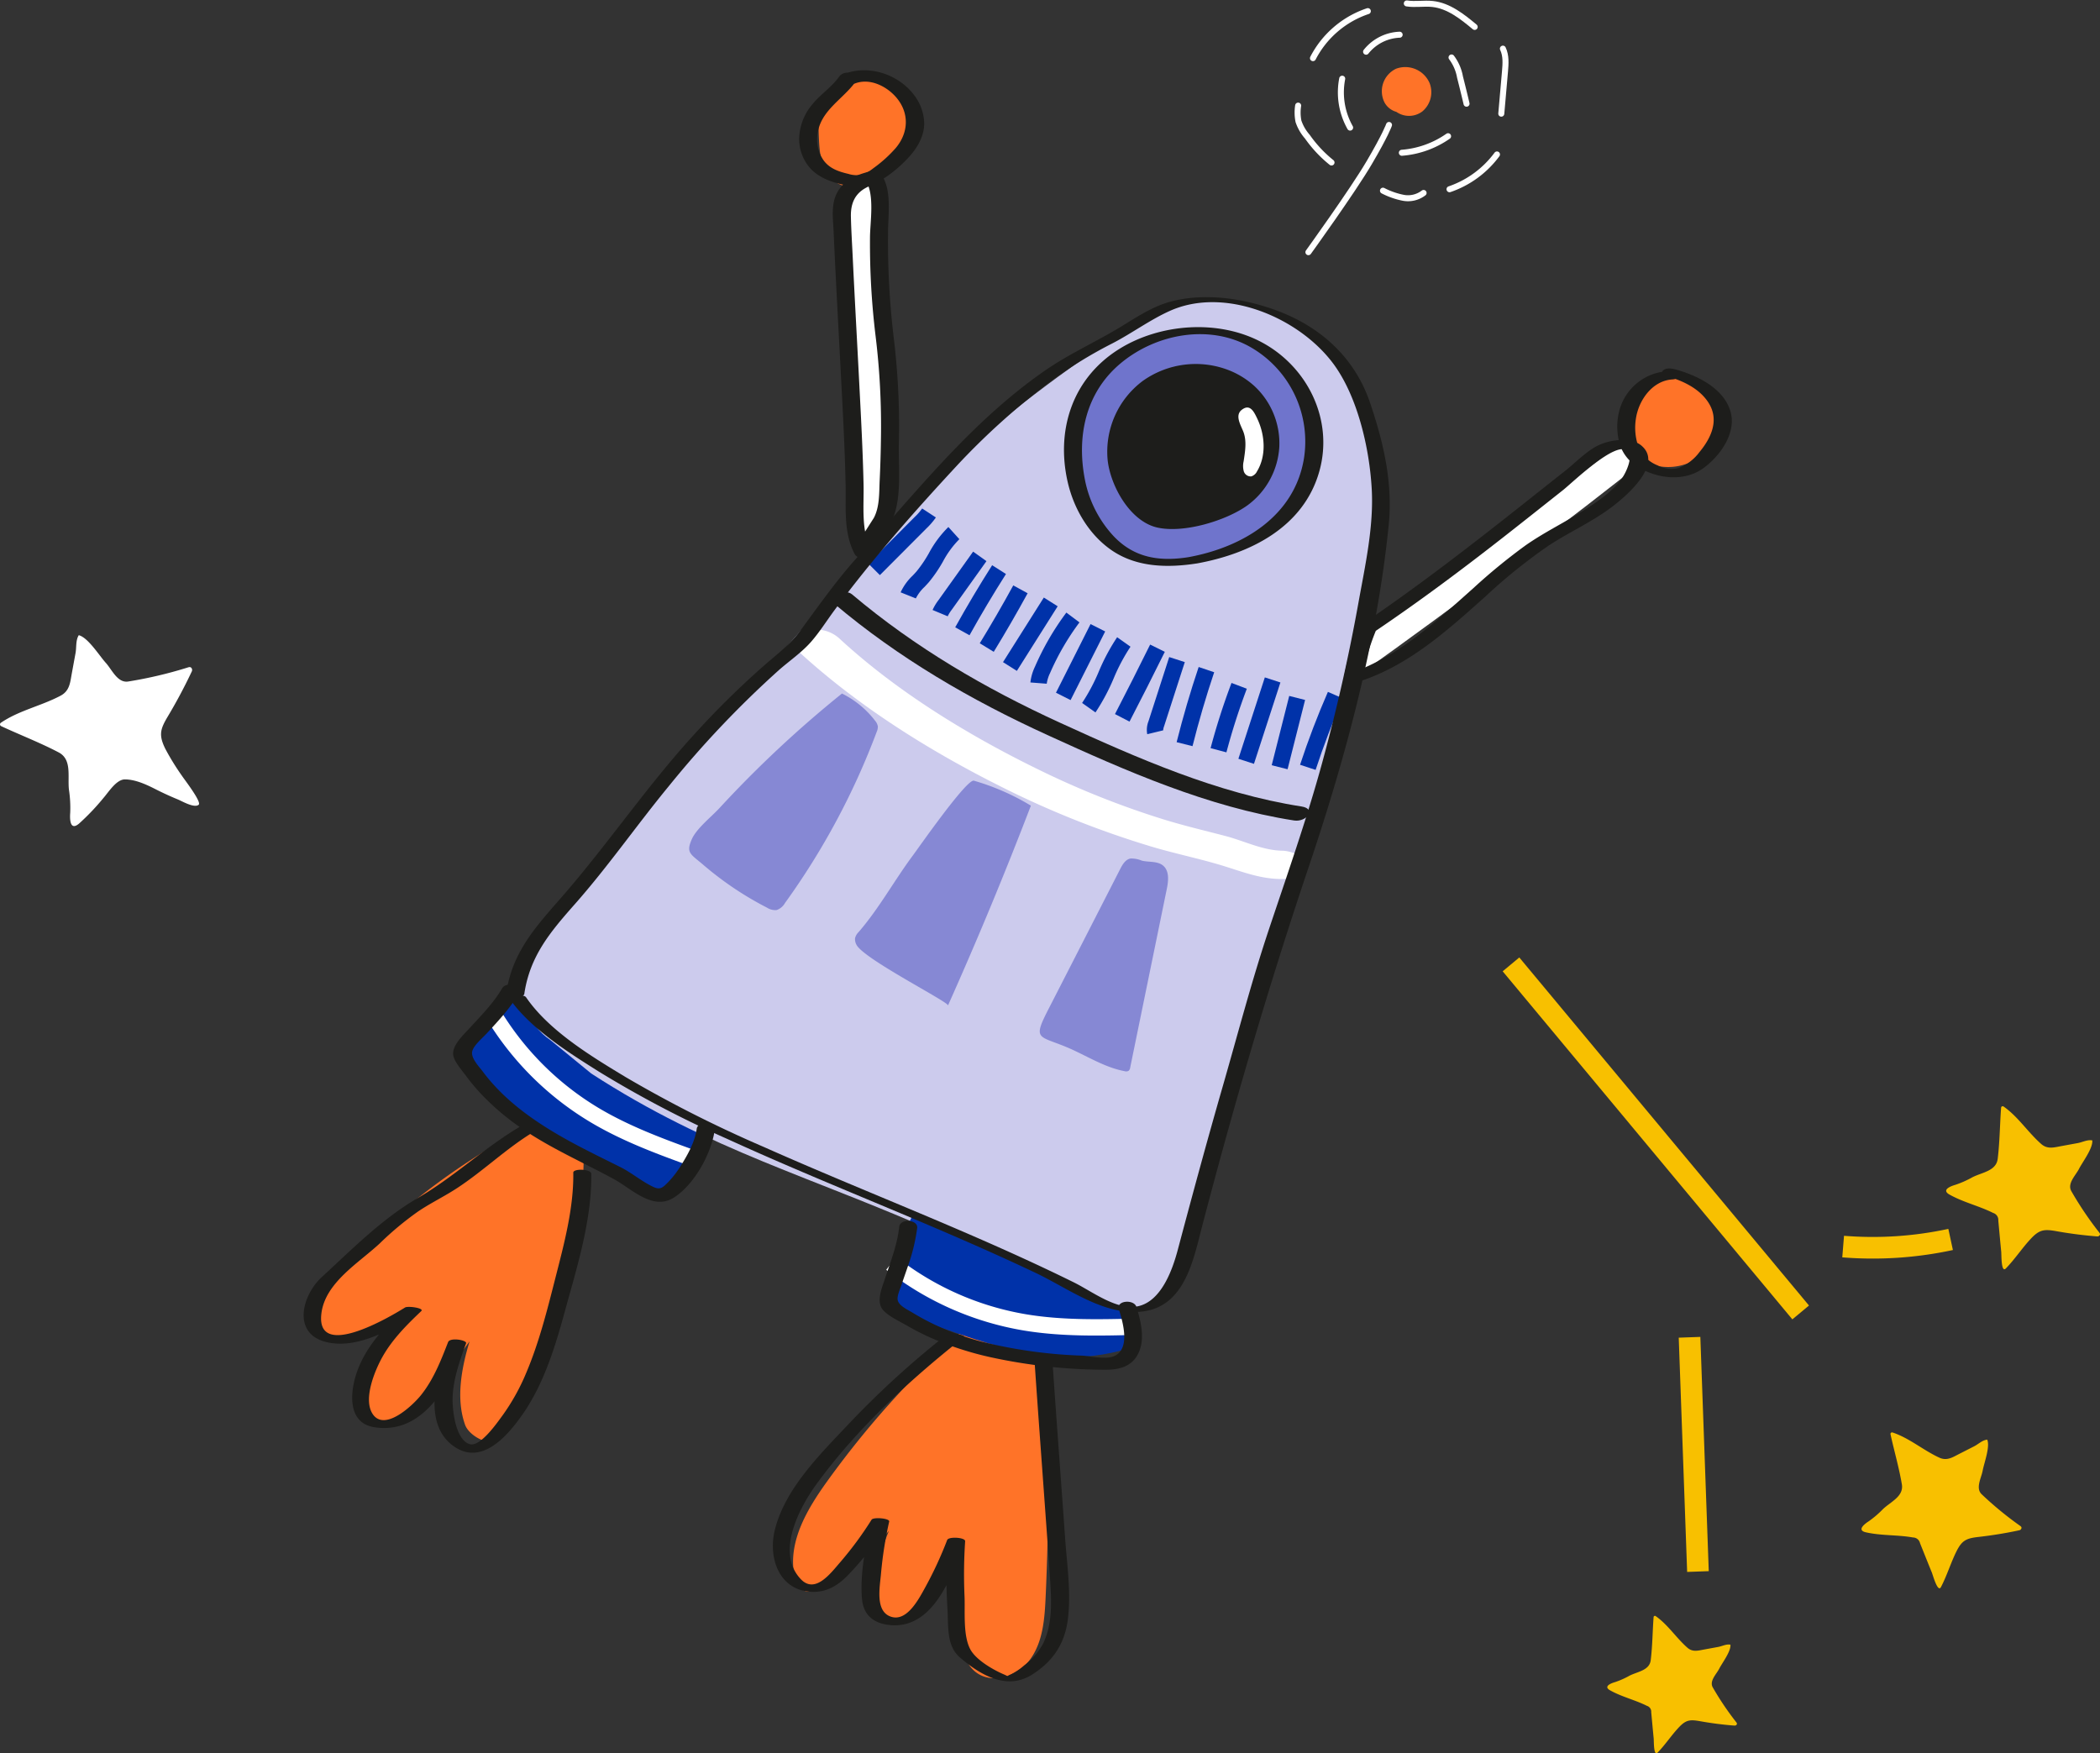<svg xmlns="http://www.w3.org/2000/svg" xmlns:xlink="http://www.w3.org/1999/xlink" width="561.507" height="468.831" viewBox="0 0 561.507 468.831"><rect x="0" y="0" width="561.507" height="468.831" fill="#333333" stroke="none"/><defs><clipPath id="a"><path d="M1078.425,67.963c1.146-3.38,3.433-5.417,5.925-16.434,6.934-30.651,10.4-48.023,19.555-78.085,10.4-34.146,25.249-65.165,28.8-101.368,1.5-15.273.624-35.959-8.561-48.254-12.433-16.641-37.087-27.556-58.318-12.527-16.955,12-33.854,23.607-48.563,38.276-18.813,18.76-36.01,40.071-53.789,59.617C956.862-83.546,904.43-22.569,902.7-17.4c-2.111,6.3,3.219,16.1,8.348,19.432l11.064,9.051c31.913,20.711,59.1,27.6,93.849,43.125,15.043,6.719,29.281,13.188,44.518,19.452C1068.661,77.02,1077.444,70.854,1078.425,67.963Z" fill="#cccbed"/></clipPath></defs><g transform="translate(-3364 1172.918)"><g transform="translate(2599.974 -896.951)"><path d="M814.931-95.642q-2.72,5.691-5.956,11.115c-2.082,3.49-2.581,5.028-.768,8.75a66.8,66.8,0,0,0,4.5,7.3c.653.993,5.309,6.98,4.439,7.7-1.174.972-4.425-.954-5.582-1.43q-3.014-1.238-5.922-2.715c-2.461-1.251-5.364-2.612-8.2-2.635-2.288-.018-4.36,3.37-5.774,4.989a62.078,62.078,0,0,1-6.511,6.829c-2.546,2.148-2.466-1.538-2.355-2.917a32.765,32.765,0,0,0-.347-6.194c-.386-3.561.851-8.041-2.737-9.926-4.962-2.606-10.295-4.655-15.39-7.028a.517.517,0,0,1-.071-.894c4.812-3.292,10.8-4.5,15.976-7.245,2.419-1.286,2.546-3.493,2.994-5.954q.5-2.73,1-5.46c.286-1.568,0-3.377.864-4.763,2.5.648,5.5,5.5,7.227,7.4,1.654,1.826,3.133,5.446,6,4.986a113.46,113.46,0,0,0,15.941-3.756c.315-.1.67-.2.942.123a.893.893,0,0,1,.1.955C815.173-96.151,815.052-95.9,814.931-95.642Z" fill="#fff"/><path d="M1043.612,151.084c-.26,5.682-.692,11.685-3.926,16.364s-10.29,7.192-14.771,3.689c-3.157-2.468-3.962-6.858-4.283-10.852-.945-11.774-3.718-13.436-.235-24.723-2.294,10.639-3.411,10.346-10.814,18.325-2.8,3.019-8.217,5.555-10.435,2.085a6.641,6.641,0,0,1-.8-3.177,42.941,42.941,0,0,1,14.02-34.378,82.121,82.121,0,0,1-28.4,29.864c-1.372.851-2.977,1.693-4.528,1.245-1.831-.528-2.718-2.6-3.059-4.473-1.615-8.883,3.483-17.5,8.753-24.833a251.208,251.208,0,0,1,41.307-44.786c14.976-12.719,17.246,9.155,17.516,18.476C1044.507,112.974,1044.482,132.029,1043.612,151.084Z" fill="#ff7328"/><path d="M852.783,65.964c-2.132,2.333-4.28,4.831-5.087,7.887s.159,6.815,2.981,8.239c2.161,1.091,4.76.578,7.089-.087,7.475-2.138,10.052-2.727,16.3-7.351-6.2,5.909-7.111,9.737-11.56,17.057-2.352,3.869-4.1,9.634-.442,12.3,3.354,2.441,7.973-.22,11.073-2.977a109.651,109.651,0,0,0,16.438-18.32c-2.138,7.142-3.705,15.315-1.183,22.331.8,2.22,4.007,4.316,6.356,4.524,2.274.2,4.079-1.805,5.389-3.674,16.527-23.6,21.75-59.157,19.47-87.418A187.807,187.807,0,0,0,852.783,65.964Z" fill="#ff7328"/><path d="M907.587-15.963C903.131-11.88,900-7.865,895.559-3.77l-5.41,6.741a54.741,54.741,0,0,0-4.38,4.337,22.468,22.468,0,0,0,3.988,4.386,353.988,353.988,0,0,0,51.888,33.4c12.3-24.937,3.953-5.851,16.253-30.787Z" fill="#0032a9"/><path d="M1001.134-138.69l-6.457,10.116c-.065-4.3-1.279-18.667-1.287-22.894-.023-10.163-.045-20.672-.838-30.935-.212-2.745-.446-5.49-.68-8.239-1.15-13.522-2.339-27.505-.913-41.432l7.623.78c-1.354,13.214-.195,26.832.925,40,.235,2.768.471,5.534.684,8.3.815,10.55.838,21.205.861,31.509C1001.061-147.282,1001.07-142.936,1001.134-138.69Z" fill="#fff"/><path d="M1126.495-94.9l-4.449-6.239c27.946-19.926,55.748-40.866,82.634-62.236l4.767,6C1182.458-135.927,1154.548-114.907,1126.495-94.9Z" fill="#fff"/><path d="M994.231-226.878c-2.879,1.991-7.117.261-9.021-2.677s-2.106-6.626-2.25-10.124c-.2-4.736-.066-10.224,3.645-13.172a9.87,9.87,0,0,1,3.929-1.789c7.429-1.725,15.729,3.789,17.019,11.3s-4.7,15.482-12.277,16.332c-1.456.163-3.066.147-4.174,1.105Z" fill="#ff7328"/><path d="M1199.95-169.051a12.823,12.823,0,0,1,4.339-4.34c3.369-2.114,7.81-2.9,11.356-1.1,2.633,1.338,4.434,3.879,5.865,6.463,1.328,2.395,2.461,5.087,2.07,7.8-.614,4.261-4.777,7.135-8.9,8.378a14.416,14.416,0,0,1-6.822.59C1200.322-152.7,1196.19-162.55,1199.95-169.051Z" fill="#ff7328"/><path d="M949.939,36.305c-9.453-3.413-19.228-6.942-28.106-12.25a81.184,81.184,0,0,1-28.225-28.42l3.774-2.22a76.794,76.794,0,0,0,26.7,26.881c8.517,5.091,18.089,8.548,27.347,11.891Z" fill="#fff"/><path d="M1137.684-245.982a5.215,5.215,0,0,1-3.4-2.474,6.654,6.654,0,0,1,3.036-9.134,7.075,7.075,0,0,1,8.973,3.877,6.711,6.711,0,0,1-1.953,7.54,5.9,5.9,0,0,1-7.608-.42Z" fill="#ff7328"/><path d="M1078.425,67.963c1.146-3.38,3.433-5.417,5.925-16.434,6.934-30.651,10.4-48.023,19.555-78.085,10.4-34.146,25.249-65.165,28.8-101.368,1.5-15.273.624-35.959-8.561-48.254-12.433-16.641-37.087-27.556-58.318-12.527-16.955,12-33.854,23.607-48.563,38.276-18.813,18.76-36.01,40.071-53.789,59.617C956.862-83.546,904.43-22.569,902.7-17.4c-2.111,6.3,3.219,16.1,8.348,19.432l11.064,9.051c31.913,20.711,59.1,27.6,93.849,43.125,15.043,6.719,29.281,13.188,44.518,19.452C1068.661,77.02,1077.444,70.854,1078.425,67.963Z" fill="#cccbed"/><g clip-path="url(#a)"><path d="M1051.559-151.556a32.54,32.54,0,0,1,12.925-29.235,33.614,33.614,0,0,1,31.824-3.9,30.833,30.833,0,0,1,9.246,5.744,28.8,28.8,0,0,1,9.222,22.536,28.8,28.8,0,0,1-11.649,21.383c-7.818,5.68-23.512,10.447-33.287,8.236C1059.766-129.069,1052.618-142.112,1051.559-151.556Z" fill="#6f74cc"/><path d="M1060.2-152.884a23.626,23.626,0,0,1,9.384-21.224,24.4,24.4,0,0,1,23.1-2.831,22.388,22.388,0,0,1,6.713,4.17,20.9,20.9,0,0,1,6.694,16.361,20.9,20.9,0,0,1-8.456,15.524c-5.676,4.123-17.07,7.584-24.167,5.979C1066.158-136.559,1060.968-146.028,1060.2-152.884Z" fill="#1d1d1b"/><path d="M992.676-128.529l-2.921-3.261a155.707,155.707,0,0,0,15.2-15.674l3.35,2.82A160.274,160.274,0,0,1,992.676-128.529Z" fill="#0032a9"/><path d="M999.292-122.185l-3.1-3.092,12.427-12.465A15.141,15.141,0,0,0,1010.6-140l3.666,2.4a18.894,18.894,0,0,1-2.544,2.95Z" fill="#0032a9"/><path d="M1008.907-115.954l-4.067-1.622a14.408,14.408,0,0,1,3.221-4.475c.359-.38.719-.76,1.058-1.152a34,34,0,0,0,3.289-4.863,28.993,28.993,0,0,1,5.2-6.978l2.936,3.249a25.355,25.355,0,0,0-4.381,5.975,37.777,37.777,0,0,1-3.735,5.481c-.381.441-.785.869-1.19,1.3A10.859,10.859,0,0,0,1008.907-115.954Z" fill="#0032a9"/><path d="M1017.426-111.174l-4.043-1.684a13.325,13.325,0,0,1,1.57-2.624l9.271-12.982,3.563,2.544-9.271,12.983A9.724,9.724,0,0,0,1017.426-111.174Z" fill="#0032a9"/><path d="M1023.258-106.1l-3.827-2.128c3.115-5.6,6.44-11.189,9.88-16.6l3.695,2.349C1029.612-117.139,1026.332-111.628,1023.258-106.1Z" fill="#0032a9"/><path d="M1029.736-101.673,1026-103.959c3.095-5.054,6.108-10.26,8.957-15.473l3.841,2.1C1035.917-112.057,1032.867-106.788,1029.736-101.673Z" fill="#0032a9"/><rect width="20.433" height="4.379" transform="translate(1032.216 -98.911) rotate(-57.721)" fill="#0032a9"/><path d="M1043.905-93.143l-4.365-.338a13.116,13.116,0,0,1,1.234-4.251,72.351,72.351,0,0,1,8.379-14.433l3.507,2.621a67.907,67.907,0,0,0-7.87,13.558A9.478,9.478,0,0,0,1043.905-93.143Z" fill="#0032a9"/><rect width="20.552" height="4.378" transform="matrix(0.45, -0.893, 0.893, 0.45, 1046.375, -90.738)" fill="#0032a9"/><path d="M1056.939-85.469,1053.365-88a50.651,50.651,0,0,0,4.468-8.413,54.388,54.388,0,0,1,4.9-9.164l3.571,2.534a50.35,50.35,0,0,0-4.489,8.443A54.673,54.673,0,0,1,1056.939-85.469Z" fill="#0032a9"/><path d="M1066.042-83.011l-3.887-2.014c3.171-6.123,6.334-12.376,9.4-18.585l3.925,1.938C1072.4-95.438,1069.227-89.159,1066.042-83.011Z" fill="#0032a9"/><path d="M1070.782-79.642a6.314,6.314,0,0,1,.344-3.5l5.53-17.126,4.167,1.346-5.53,17.126a3.929,3.929,0,0,0-.256,1.121Z" fill="#0032a9"/><path d="M1082.886-76.447l-4.247-1.066c1.693-6.746,3.675-13.507,5.891-20.1l4.15,1.4C1086.5-89.732,1084.551-83.082,1082.886-76.447Z" fill="#0032a9"/><path d="M1091.951-74.795l-4.232-1.122a178.374,178.374,0,0,1,5.595-17.436l4.094,1.55A174.083,174.083,0,0,0,1091.951-74.795Z" fill="#0032a9"/><rect width="22.882" height="4.378" transform="matrix(0.309, -0.951, 0.951, 0.309, 1095.153, -73.071)" fill="#0032a9"/><rect width="19.123" height="4.378" transform="matrix(0.245, -0.969, 0.969, 0.245, 1104.06, -71.347)" fill="#0032a9"/><path d="M1115.8-70.1l-4.159-1.368c2.164-6.584,4.67-13.142,7.447-19.493l4.012,1.755C1120.374-82.983,1117.918-76.555,1115.8-70.1Z" fill="#0032a9"/><path d="M1100.123-149.912a2.543,2.543,0,0,1-1.526,1.33,1.929,1.929,0,0,1-2.005-1.374,5.436,5.436,0,0,1-.043-2.621c.394-2.6.872-5.336-.021-7.814-.617-1.711-2.434-4.434-.506-5.965,2.267-1.8,3.341.58,4.191,2.364C1102.266-159.684,1102.673-154.093,1100.123-149.912Z" fill="#fff"/></g><path d="M1081.736-126.973c-7.706,1.206-14.442.188-19.954-5.637a30.817,30.817,0,0,1-7.674-15.126c-2.231-11.473.15-23.182,9.5-31.032,9.553-8.023,24.05-10.7,35.107-4.192a29.094,29.094,0,0,1,13.962,29.61c-2.56,15.539-16.535,23.769-30.939,26.377-3.043.551.96,1.915,2.329,1.668,14.273-2.585,28.568-9.716,32.743-24.691,3.842-13.783-3.2-28.018-15.619-34.552-11.484-6.045-26.889-4.914-37.807,1.842-12.554,7.768-17.059,21.607-13.886,35.585,1.624,7.154,5.654,14.1,11.777,18.3,6.7,4.6,15.026,4.728,22.792,3.513C1087.117-125.783,1083.1-127.187,1081.736-126.973Z" fill="#1d1d1b"/><path d="M1106.925-48.49c-5.3-.074-10.23-2.631-15.313-3.955-5.487-1.429-10.986-2.727-16.41-4.4a232.607,232.607,0,0,1-33.457-13.323c-18.817-9.187-37.951-20.87-53.371-35.15a9.2,9.2,0,0,0-8.683-1.929c-1.9.585-4.954,2.883-2.638,5.029,16.842,15.6,37.223,28.121,57.8,38.165a249.584,249.584,0,0,0,36.469,14.285c6.125,1.875,12.4,3.155,18.537,4.954,5.64,1.654,10.6,3.81,16.578,3.893,2.195.03,6.465-.405,6.658-3.367.183-2.806-4.046-4.174-6.165-4.2Z" fill="#fff"/><path d="M987.136-114.5c17.181,14.517,36.5,25.724,56.911,35.058,21.06,9.633,42.978,19.291,66.006,22.871,3.237.5,6.19-3.09,1.956-3.748-22.526-3.5-43.9-12.943-64.5-22.368-19.985-9.141-38.832-20.134-55.653-34.348-1.97-1.665-7.663.046-4.718,2.535Z" fill="#1d1d1b"/><path d="M1131.9-107.289c11.616-7.847,22.841-16.23,33.883-24.861,5.416-4.234,10.8-8.513,16.186-12.782,2.591-2.051,14.314-13.494,17.265-10.418,1.5,1.565-.362,5.506-1.283,6.91-2.509,3.823-7.2,6.909-11.031,9.3-4.979,3.1-10.248,5.672-15.056,9.057a156.9,156.9,0,0,0-13.871,11.372c-10.254,9.133-20.493,18.764-33.838,23.064l4.049,1.113a61.339,61.339,0,0,1,4.644-14.939c.77-1.687-3.94-2.372-4.595-.938a64.024,64.024,0,0,0-4.857,15.564c-.284,1.606,3.289,1.357,4.049,1.112,13.225-4.261,23.536-13.6,33.7-22.68a146.757,146.757,0,0,1,17.018-13.7c5.394-3.533,11.338-6.2,16.526-10.045,3.312-2.457,14.355-11.4,8.266-16.625-2.885-2.478-8.654-1.561-11.733-.017-3.108,1.56-5.984,4.594-8.718,6.752q-5.136,4.053-10.26,8.123c-14.493,11.48-29.091,22.81-44.419,33.165-1.71,1.155,2.814,2.327,4.073,1.477Z" fill="#1d1d1b"/><path d="M1040.637,87.889c.874,12.764,1.82,25.522,2.741,38.283.453,6.259.914,12.519,1.327,18.782.4,6.056,1,12.943-1.778,18.577a17.829,17.829,0,0,1-5.012,5.792,16.64,16.64,0,0,1-3.635,2.449c-1.582.669-.005.768-1.744.029-2.824-1.2-6.906-3.556-8.683-6.124-2.508-3.624-1.707-10.848-1.938-15.047a132.909,132.909,0,0,1,.177-14.489c.055-1.02-4.424-1.3-4.808-.313a101.813,101.813,0,0,1-5.688,12.332c-1.776,3.232-5,9.634-9.349,8.17-4.283-1.44-2.963-7.9-2.654-11.518a105.561,105.561,0,0,1,2.187-13.921c.194-.875-4.234-1.247-4.71-.494a93.493,93.493,0,0,1-8.387,11.371c-2.518,2.9-6.679,8.579-10.533,4.529-6.817-7.162-.316-19.233,4.254-25.5,10.863-14.892,25.029-27.924,39.449-39.293.4-.315-3.549-1.512-4.612-.674a243.7,243.7,0,0,0-26.521,24.208c-7.524,7.985-16.7,17.009-19.49,27.98-1.915,7.527,1.107,16.291,9.776,16.668,3.8.165,6.754-1.483,9.412-4.108a81.406,81.406,0,0,0,11.264-14.51l-4.71-.494c-1.466,6.6-3.018,14.085-2.475,20.882.369,4.609,3.309,6.777,7.733,7.133,11.638.936,16.475-13.7,19.862-22.451l-4.808-.313a163.656,163.656,0,0,0,.09,18.545c.254,4.339-.325,9.712,3.268,12.813,5.394,4.657,12.481,8.91,19.211,4.713,5.692-3.551,8.893-8.288,9.715-14.976.872-7.092-.245-14.508-.747-21.593-1.115-15.71-2.3-31.415-3.376-47.127-.079-1.149-4.867-1.174-4.808-.314Z" fill="#1d1d1b"/><path d="M1007.9,49.3c-7.616,14.972-1.139,9.11-6.616,24.99,20.559,5.989,40.895,17.4,64.041,10.428,1.09-10.29-2-4.658.148-9.938Z" fill="#0032a9"/><path d="M1068.254,80.971c-10.047.257-20.436.523-30.637-1.193a81.182,81.182,0,0,1-36.625-16.213l2.708-3.44a76.788,76.788,0,0,0,34.644,15.335c9.784,1.646,19.958,1.386,29.8,1.134Z" fill="#fff"/><path d="M1004.47,52.067c-.539,4.846-2.312,9.32-3.827,13.915-.772,2.341-2.365,5.987-.633,8.187,1.366,1.736,4.621,3.217,6.5,4.312a67.128,67.128,0,0,0,7.509,3.75,86.152,86.152,0,0,0,14.985,4.745A145.623,145.623,0,0,0,1059.3,90.3c3.432.023,6.851-.553,8.751-3.737,2.349-3.936,1.1-9-.162-13.07-.644-2.085-5.424-1.753-4.7.606,1.008,3.264,3.132,10.312-1,12.433-2.308,1.186-6.339.121-8.841-.008a128.594,128.594,0,0,1-27.007-3.776,73.276,73.276,0,0,1-12.443-4.541,63.663,63.663,0,0,1-5.808-3.133c-1.357-.829-3.632-1.823-4.014-3.327-.287-1.131.657-3.084,1-4.144.533-1.648,1.128-3.274,1.68-4.915a49.58,49.58,0,0,0,2.512-10.308c.251-2.261-4.553-2.61-4.808-.314Z" fill="#1d1d1b"/><path d="M898.3-11.711c-2.384,4.086-5.732,7.4-8.9,10.872-1.568,1.718-4.756,4.637-4.141,7.254.406,1.727,2.261,3.778,3.294,5.195a52.889,52.889,0,0,0,4.553,5.4,66.276,66.276,0,0,0,10.169,8.58c7.9,5.474,16.613,9.215,25.007,13.8,4.682,2.555,10.262,8.426,15.883,4.9,5.478-3.433,10.077-11.789,10.959-18.086.314-2.24-4.487-2.606-4.808-.313-.48,3.423-2.327,6.777-4.135,9.671a26.348,26.348,0,0,1-3.641,4.727c-1.3,1.3-2,1.966-3.776,1.141-3.135-1.454-5.789-3.789-8.884-5.335-4.656-2.327-9.342-4.587-13.9-7.1-8.611-4.754-16.9-10.446-22.85-18.41-1.07-1.432-3.342-3.719-2.806-5.54.462-1.573,2.691-3.431,3.762-4.589,3.2-3.46,6.4-6.864,8.79-10.957,1.212-2.077-3.474-3.1-4.577-1.21Z" fill="#1d1d1b"/><path d="M900.027-9.263c5.628,8.226,15.832,14.618,24.125,19.841a290.808,290.808,0,0,0,34.19,17.938c27.313,12.5,55.493,23.008,82.632,35.9,8.772,4.166,18.365,11.55,28.591,10.3,11.361-1.393,13.6-14.017,15.989-23.16,8.435-32.23,17.8-64.246,28.434-95.809,9.884-29.336,18.249-60.423,21.355-91.31,1.134-11.278-1.368-22.035-4.976-32.682-4.038-11.919-12.976-20.165-24.683-24.581-8.785-3.315-19.438-4.967-28.651-2.488-5.445,1.465-9.966,4.789-14.764,7.591-6.349,3.708-12.913,6.724-18.978,10.946-19.687,13.7-34.034,32.167-49.957,49.733-5.6,6.184-10.348,12.989-15.31,19.7-2.731,3.695-6.04,6.156-9.529,9.192a231.483,231.483,0,0,0-18.9,18.622c-11.929,13.068-21.911,27.605-33.334,41.064-7.592,8.943-15.1,15.935-16.864,28.02-.118.812,4.659,1.334,4.808.314,1.486-10.2,6.959-16.633,13.575-24.128,8.879-10.06,16.534-21.122,25.061-31.478a268.545,268.545,0,0,1,29.41-31.013c2.882-2.542,6.184-4.772,8.694-7.657,2.255-2.592,4.149-5.612,6.191-8.374,10.129-13.7,21.568-26.637,33.169-39.126a191.251,191.251,0,0,1,23.485-21.2A117.261,117.261,0,0,1,1061.5-184.17c5.209-2.7,10.018-6.287,15.371-8.683,14.563-6.517,33.988,1.589,43.3,13.664,6.754,8.756,10.01,22.915,10.632,33.925.572,10.133-1.759,20.509-3.542,30.417q-3.927,21.814-9.81,43.217c-4.105,14.942-9.236,29.5-14.142,44.186-4.623,13.838-8.315,27.993-12.353,42.01-4.186,14.532-8.141,29.109-12.026,43.722-1.382,5.2-4.353,13.645-10.567,15.018-5.659,1.25-12.287-3.942-17.2-6.367-27.069-13.36-55.38-23.954-82.937-36.226a334.573,334.573,0,0,1-36.825-18.621C922.295,6.6,910.848-.292,904.686-9.3c-.684-1-5.019-.49-4.659.036Z" fill="#1d1d1b"/><path d="M917.315,37.586c.136,9.478-2.473,19.1-4.8,28.226-2.16,8.468-4.306,17.075-7.713,25.145a56.376,56.376,0,0,1-6.417,11.571c-1.505,2.044-6.007,8.589-8.844,7.642-3.844-1.283-4.625-9.5-4.487-12.67.215-4.945,1.932-9.664,3.591-14.274.306-.85-4.283-1.66-4.808-.313-1.921,4.926-3.881,9.962-7.214,14.133-2.316,2.9-9.942,10.042-13.054,4.923-2.481-4.08.826-11.788,2.807-15.268,2.637-4.631,6.462-8.456,10.3-12.1.84-.8-3.586-1.423-4.352-.944-4.8,3-23.926,14.057-22.358,1.556,1.033-8.24,10-13.473,15.615-18.714a84.564,84.564,0,0,1,10.25-8.53c3.383-2.282,7.08-4.047,10.488-6.29,7.15-4.7,13.284-10.744,20.666-15.15,1.36-.812-3.051-1.756-4.095-1.133-9.531,5.69-17.545,13.4-27.162,18.986-9.525,5.535-17.575,13.7-25.64,21.12-5.369,4.941-7.946,15.071,1.071,17.364,8.539,2.17,18.382-3.771,25.261-8.076l-4.351-.945C866.647,79,861.3,84.672,859.109,92.008c-1.569,5.267-1.785,12.548,4.923,13.641,13.52,2.2,20.616-12.17,24.614-22.423l-4.808-.313c-2.888,8.025-7.329,22.223,1.992,28.161,7.192,4.581,13.757-3.009,17.58-8.357,5.913-8.27,8.971-18.251,11.625-27.945C918.27,62.96,922.3,50.25,922.124,37.9c-.019-1.293-4.825-1.463-4.809-.313Z" fill="#1d1d1b"/><path d="M1002.247-136.235c3.028-5.743,2.013-14.53,2.121-20.829A196.568,196.568,0,0,0,1003.1-184.8a217.869,217.869,0,0,1-1.621-29.5c.053-4.6.991-10.941-1.767-14.949a3.008,3.008,0,0,0-3.249-.839c-3.359.866-6.436,2.066-8.34,5.181-2.015,3.3-1.359,7.224-1.2,10.891.547,12.3,1.237,24.587,1.875,36.88.534,10.287,1.12,20.583,1.333,30.884.129,6.258-.591,12.657,2.41,18.418.83,1.594,3.594,1.166,4.421-.129l5.282-8.275c1.3-2.032-3.383-3.1-4.576-1.227l-5.282,8.275,4.421-.13c-2.562-4.918-1.752-11.46-1.877-17.077-.2-9.029-.69-18.053-1.151-27.071-.573-11.211-1.207-22.417-1.742-33.629-.174-3.634-.407-7.274-.492-10.911-.12-5.125,2.371-7.686,7.145-8.916l-3.248-.839c2.539,3.69,1.227,11.1,1.206,15.357a203.985,203.985,0,0,0,1.507,26.378,199.048,199.048,0,0,1,1.423,27.245q-.072,5.689-.346,11.374c-.156,3.323.016,6.947-1.564,9.944C996.52-135.28,1001.206-134.26,1002.247-136.235Z" fill="#1d1d1b"/><path d="M1210.026-176.708a14.177,14.177,0,0,0-12.755,9.671,16.67,16.67,0,0,0-.364,9,10.681,10.681,0,0,0,5.257,7.023c5.238,3.144,12.367,3.916,17.474.121,4.442-3.3,8.82-9.476,7.046-15.215-1.891-6.117-8.917-9.487-14.587-11.058-.954-.264-2.47-.516-3.315.182-.794.654.026,1.361.764,1.565,4.271,1.183,8.822,3.249,11.3,7.127,2.939,4.6.777,9.354-2.4,13.195a12.523,12.523,0,0,1-5.609,4.281,8.05,8.05,0,0,1-5.7-.755,9.117,9.117,0,0,1-5.1-5.163,15.407,15.407,0,0,1-.594-7.279c.712-4.91,4.381-10.162,9.734-10.489.641-.039,2.1-.3,1.767-1.247-.316-.9-2.193-1.007-2.907-.963Z" fill="#1d1d1b"/><path d="M988.431-255.525c-1.952,2.812-4.919,4.7-7.089,7.328a14.825,14.825,0,0,0-3.637,9.271,11.831,11.831,0,0,0,3.047,8.036c2.393,2.557,5.77,3.678,9.11,4.4a12.734,12.734,0,0,0,9.819-1.339,34.621,34.621,0,0,0,7.72-6.528c2.123-2.441,3.794-5.44,3.737-8.764a12.966,12.966,0,0,0-2.946-7.744c-4.434-5.6-12.723-8.052-19.287-4.969a1.224,1.224,0,0,0-.142,2.168,3.394,3.394,0,0,0,3.4.221c4.171-1.958,9.121.522,11.776,3.857,3.283,4.122,2.944,9.254-.428,13.224a35.125,35.125,0,0,1-6.011,5.411,9.641,9.641,0,0,1-3.167,1.719,7.281,7.281,0,0,1-3.467-.236c-2.574-.6-5.017-1.413-6.63-3.628a9.733,9.733,0,0,1-1.658-6.733c.7-6.653,6.96-9.568,10.437-14.576.658-.948-.846-1.82-1.557-2a2.816,2.816,0,0,0-3.027.879Z" fill="#1d1d1b"/><path d="M1113.874-208.534s11.8-16.348,16.25-23.92,5.3-10.1,5.3-10.1" fill="none" stroke="#fff" stroke-linecap="round" stroke-linejoin="round" stroke-width="1.606"/><path d="M1133.812-224.978a20.242,20.242,0,0,0,5.422,1.9,6.833,6.833,0,0,0,5.437-1.294" fill="none" stroke="#fff" stroke-linecap="round" stroke-linejoin="round" stroke-width="1.606"/><path d="M1151.606-225.367a26.407,26.407,0,0,0,12.687-9.3" fill="none" stroke="#fff" stroke-linecap="round" stroke-linejoin="round" stroke-width="1.606"/><path d="M1165.447-245.572l.986-11.242c.182-2.075.345-4.268-.557-6.146" fill="none" stroke="#fff" stroke-linecap="round" stroke-linejoin="round" stroke-width="1.606"/><path d="M1158.335-268.77c-3.334-2.77-6.936-5.658-11.244-6.131-2.293-.252-4.63.211-6.908-.148" fill="none" stroke="#fff" stroke-linecap="round" stroke-linejoin="round" stroke-width="1.606"/><path d="M1129.761-272.989a25.7,25.7,0,0,0-14.667,12.57" fill="none" stroke="#fff" stroke-linecap="round" stroke-linejoin="round" stroke-width="1.606"/><path d="M1111.131-247.725a11.941,11.941,0,0,0,.087,4.205,11.953,11.953,0,0,0,2.369,4.092,33.621,33.621,0,0,0,6.466,6.909" fill="none" stroke="#fff" stroke-linecap="round" stroke-linejoin="round" stroke-width="1.606"/><path d="M1122.91-254.922a19.169,19.169,0,0,0,2.116,13.073" fill="none" stroke="#fff" stroke-linecap="round" stroke-linejoin="round" stroke-width="1.606"/><path d="M1138.859-235.117a24.965,24.965,0,0,0,12.361-4.426" fill="none" stroke="#fff" stroke-linecap="round" stroke-linejoin="round" stroke-width="1.606"/><path d="M1156.155-248.241q-.844-3.579-1.751-7.142a12.184,12.184,0,0,0-2.26-5.213" fill="none" stroke="#fff" stroke-linecap="round" stroke-linejoin="round" stroke-width="1.606"/><path d="M1138.268-266.686a12.062,12.062,0,0,0-8.971,4.544" fill="none" stroke="#fff" stroke-linecap="round" stroke-linejoin="round" stroke-width="1.606"/><path d="M969.127-33.255a4.015,4.015,0,0,0,2.552.633,4.075,4.075,0,0,0,2.228-1.864,194.932,194.932,0,0,0,24.541-45.8,3.319,3.319,0,0,0,.3-1.431,3.148,3.148,0,0,0-.768-1.57,25.216,25.216,0,0,0-8.823-7.232A302.44,302.44,0,0,0,956.39-59.88c-2.134,2.315-6.1,5.422-7.38,8.3-1.647,3.72-.327,3.959,3.092,6.89A87.261,87.261,0,0,0,969.127-33.255Z" fill="#8688d4"/><path d="M1024.441-67.213a63.194,63.194,0,0,1,15.227,6.673Q1029.315-33.526,1017.5-7.108c.369-.87-22.892-12.592-24.516-16.327a3.046,3.046,0,0,1-.33-1.673,3.512,3.512,0,0,1,.952-1.628c5.513-6.382,9.475-13.712,14.506-20.486C1009.7-49.356,1022.534-67.775,1024.441-67.213Z" fill="#8688d4"/><path d="M1063.549-43.592c.617-1.205,1.4-2.545,2.733-2.806a7.2,7.2,0,0,1,3.024.557c1.94.48,4.228.064,5.746,1.361,1.693,1.447,1.393,4.1.946,6.279q-4.886,23.832-9.77,47.664a1.406,1.406,0,0,1-.428.9,1.364,1.364,0,0,1-1.068.1c-5.56-1.059-10.286-4.236-15.428-6.394-7.633-3.2-9.19-1.891-4.949-10.168Q1053.96-24.844,1063.549-43.592Z" fill="#8688d4"/><path d="M1303.294,133.362q-5,1.044-10.086,1.623c-3.27.373-4.507.807-6.014,3.8-1.572,3.125-2.555,6.512-4.181,9.613-.859,1.64-2.162-3.2-2.447-3.892-1.066-2.6-2.1-5.215-3.152-7.822a1.946,1.946,0,0,0-1.886-1.537c-4.175-.742-8.361-.437-12.567-1.371-2.634-.585-.221-2.344.722-2.95a26.578,26.578,0,0,0,3.82-3.265c2.1-2,5.6-3.4,5.049-6.639-.758-4.476-2.057-8.918-3.031-13.365a.419.419,0,0,1,.541-.485c4.484,1.483,8.2,4.75,12.513,6.733,2.017.927,3.5-.076,5.306-.995l4.006-2.041c1.151-.586,2.178-1.656,3.493-1.782.81,1.927-.841,6.245-1.219,8.291-.365,1.963-1.97,4.693-.264,6.316a91.87,91.87,0,0,0,10.249,8.424c.219.154.457.334.383.668a.723.723,0,0,1-.566.531C1303.74,133.268,1303.517,133.316,1303.294,133.362Z" fill="#f8c000"/><path d="M1324.091,54.588q-5.092-.427-10.13-1.324c-3.24-.577-4.549-.514-6.849,1.927-2.4,2.547-4.308,5.511-6.752,8.02-1.291,1.326-1.159-3.68-1.234-4.43-.278-2.8-.525-5.6-.787-8.395a1.947,1.947,0,0,0-1.369-2.012c-3.789-1.9-7.888-2.806-11.652-4.9-2.357-1.313.457-2.309,1.534-2.621a26.5,26.5,0,0,0,4.593-2.039c2.587-1.314,6.336-1.661,6.735-4.92.551-4.507.574-9.135.911-13.675a.419.419,0,0,1,.657-.31c3.874,2.7,6.5,6.894,10.07,10.025,1.668,1.464,3.376.927,5.369.561l4.422-.811c1.27-.233,2.56-.966,3.857-.712.225,2.078-2.59,5.746-3.537,7.6-.909,1.777-3.228,3.935-2.056,5.977a91.742,91.742,0,0,0,7.418,11c.165.21.342.45.176.749a.724.724,0,0,1-.7.348Z" fill="#f8c000"/><path d="M1227.242,185.409q-4.291-.36-8.538-1.116c-2.731-.486-3.834-.433-5.772,1.625-2.022,2.146-3.631,4.644-5.691,6.758-1.088,1.118-.977-3.1-1.04-3.733-.235-2.357-.442-4.717-.664-7.076a1.639,1.639,0,0,0-1.153-1.7c-3.194-1.6-6.648-2.365-9.821-4.132-1.987-1.106.385-1.946,1.293-2.209a22.322,22.322,0,0,0,3.871-1.718c2.181-1.107,5.34-1.4,5.676-4.147.465-3.8.484-7.7.768-11.526a.353.353,0,0,1,.554-.261c3.265,2.277,5.482,5.811,8.487,8.449,1.406,1.235,2.846.782,4.525.473l3.727-.683c1.07-.2,2.158-.815,3.251-.6.19,1.751-2.183,4.843-2.981,6.4-.766,1.5-2.72,3.317-1.733,5.038a77.362,77.362,0,0,0,6.252,9.271c.139.177.289.379.149.631a.612.612,0,0,1-.586.294Z" fill="#f8c000"/><rect width="5.783" height="121.025" transform="matrix(0.769, -0.64, 0.64, 0.769, 1165.816, -16.244)" fill="#f8c000"/><rect width="5.783" height="62.679" transform="translate(1212.893 81.722) rotate(-2.056)" fill="#f8c000"/><path d="M1284.981,52.633l1.22,5.652a101.513,101.513,0,0,1-29.579,1.96l.465-5.765A95.7,95.7,0,0,0,1284.981,52.633Z" fill="#f8c000"/></g></g></svg>